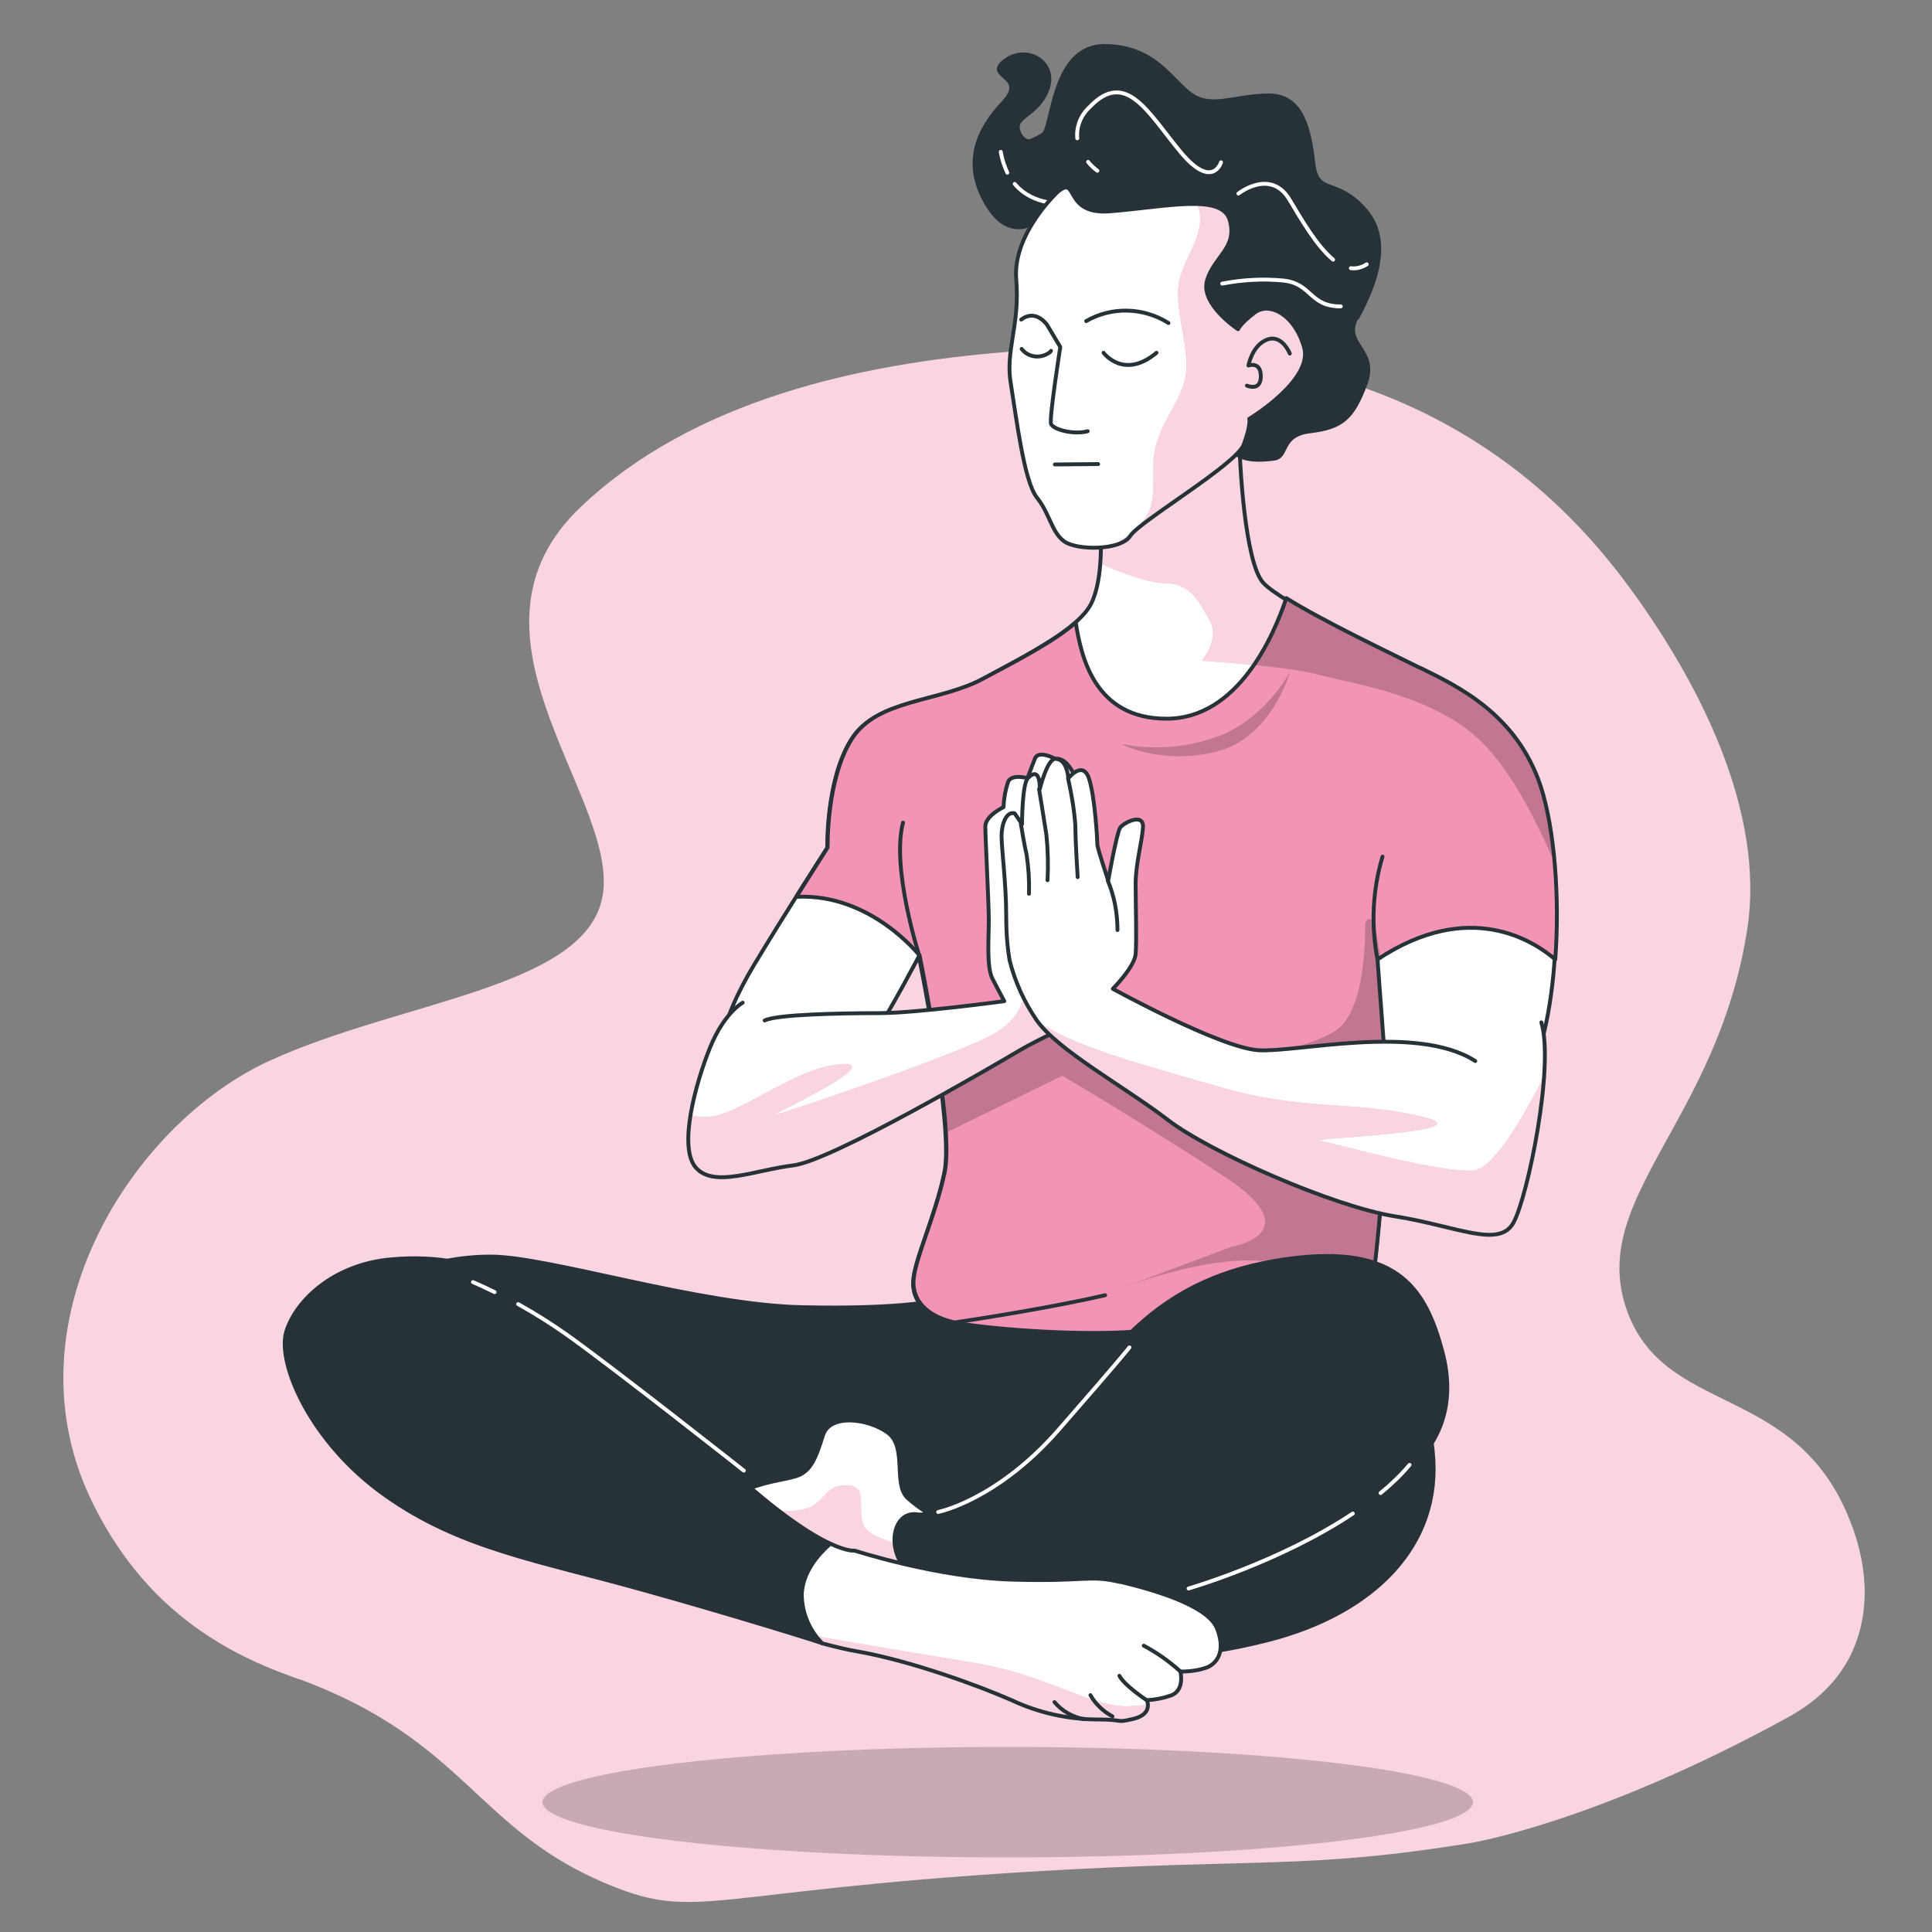 <?xml version="1.0" encoding="UTF-8"?>
<svg id="Layer_1" xmlns="http://www.w3.org/2000/svg" xmlns:xlink="http://www.w3.org/1999/xlink" version="1.1" viewBox="0 0 500 500">
  <rect x="0" y="0" width="500" height="500" fill="#808080" stroke="none"/>
  <!-- Generator: Adobe Illustrator 29.0.1, SVG Export Plug-In . SVG Version: 2.1.0 Build 192)  -->
  <defs>
    <style>
      .st0, .st1, .st2 {
        fill: none;
      }

      .st3 {
        opacity: .2;
      }

      .st3, .st4 {
        isolation: isolate;
      }

      .st5 {
        clip-path: url(#clippath-1);
      }

      .st6 {
        clip-path: url(#clippath-3);
      }

      .st7 {
        clip-path: url(#clippath-4);
      }

      .st8 {
        clip-path: url(#clippath-2);
      }

      .st9 {
        clip-path: url(#clippath-6);
      }

      .st10 {
        clip-path: url(#clippath-5);
      }

      .st11, .st4 {
        fill: #fff;
      }

      .st1, .st2, .st12 {
        stroke-linecap: round;
        stroke-linejoin: round;
      }

      .st1, .st12 {
        stroke: #263238;
      }

      .st13 {
        fill: #f194b5;
      }

      .st2 {
        stroke: #fff;
      }

      .st12 {
        fill: #263238;
      }

      .st14 {
        fill: #f9d4e1;
      }

      .st15 {
        display: none;
      }

      .st16 {
        clip-path: url(#clippath);
      }

      .st4 {
        opacity: .6;
      }
    </style>
    <clipPath id="clippath">
      <path class="st0" d="M284.8,137.7s.9,11.9-2.4,18.5c-3.3,6.6-16.6,13.3-28,19.5-11.4,6.2-27.5,5.2-34.1,15.7s-6.2,28-6.2,28c0,0-10.4,16.1-19,30.4-8.5,14.2-13.3,28.9-2.4,37,10.9,8,24.2-3.8,31.3-15.1,7.1-11.3,13.8-24.2,13.8-24.2,0,0,9.1,44.1,6.6,56-2.5,11.9-8.1,23.2-8.1,28.6s4.3,9,10.9,10.4,29.4,3.4,45.1,2.4c15.7-1,60.3-3.8,62.2-10,1.9-6.2,4.7-48.9,4.7-48.9,0,0,28,9.5,36.5-7.6,8.6-17.1,9-55.4,2.8-74.5-6.2-19.1-21.8-26.1-31.3-30.8s-35.6-17.1-40.3-22.3c-4.7-5.2-6.2-30.9-6.2-39.5s-.9-.5-10,6.2c-9,6.6-26.1,20.4-26.1,20.4Z"/>
    </clipPath>
    <clipPath id="clippath-1">
      <path class="st0" d="M367.4,172.8c-7.4-3.7-24.9-12-34.5-18-3.2,9.5-12.4,31.2-31,31.2s-22.1-16-23.5-24.9c-5.7,5-15.3,9.9-23.9,14.5-11.4,6.2-27.5,5.2-34.1,15.7-6.6,10.4-6.2,28-6.2,28,0,0-3.5,5.5-8.1,12.8,19.2-1,31.9,15.2,31.9,15.2,0,0,9,44.1,6.5,56-2.5,11.9-8.1,23.2-8.1,28.6s4.3,9,10.9,10.4,29.4,3.4,45.1,2.4c15.7-1,60.3-3.8,62.2-10,1.9-6.2,4.7-48.9,4.7-48.9l-2.8-37.5c23.8-15.8,40.5-4.7,46,0,1.2-16.1-.2-33.6-3.7-44.6-6.2-19-21.8-26.2-31.3-30.9Z"/>
    </clipPath>
    <clipPath id="clippath-2">
      <path class="st0" d="M192.2,259.5s-4.7,2.5-8.4,11.5c-3.7,9.1-8.4,25.9-3.7,31.2,4.7,5.3,15.3.6,25.2-.6,9.9-1.2,51.5-25.6,58.3-29.6,6.9-4.1,12.5-5.6,14.7-9.4s1.6-17.2,1.9-23.7c.3-6.6-1.2-35.9-1.2-35.9,0,0-2.2-7.2-5.9-6.6,0,0-4.4-2.5-5.3,0l-1.9,5s-4-1.2-5,.9c-.7,2.1-1.1,4.3-1.2,6.6,0,0-4.7,2.2-4.7,5s.9,19.7.9,24.3-.6,11.9.9,15c1.6,3.1,3.1,5.9,3.1,5.9,0,0-22.8,3.1-32.4,3.1s-26.5.3-29.6,1.9l-5.5-4.8Z"/>
    </clipPath>
    <clipPath id="clippath-3">
      <path class="st0" d="M381.8,274.6c-15-9.7-46.2-2.2-56.1-2.8-10-.6-37.7-15.9-37.7-15.9,0,0,5.6-5.6,5.9-9s0-12.8,0-18.1,1.6-10.6,1.9-14.6c.3-4-5-1.3-5.9,0s-3.1,13.7-3.1,13.7c0,0-2.8-8.4-2.8-9.3s-.6-12.5-2.2-17.2c-1.6-4.7-5.3,0-5.3,0-.3-2.8-1.3-5-3.4-5s-4,7.8-4,7.8c0-4.7-1.6-4.4-3.1-2.8-1.6,1.5-1.5,11.9-1.5,11.9l-1.9-2.8c-2.2-.6-3.4,2.8-3.4,5.9s1.2,12.5,1.2,20.3c0,4,.2,7.9.9,11.9,1.4,5.5,3.7,10.6,6.9,15.3,5.3,7.8,23.1,17.5,34,25.9,10.9,8.4,43,22.5,58.9,25,15.9,2.5,26.9,8.4,30.6,1.6,3.7-6.8,10.6-40.5,7.2-51.8l-16.9,10.3Z"/>
    </clipPath>
    <clipPath id="clippath-4">
      <path class="st0" d="M244.2,393.8c-3.4-1.6-6.6-3.7-9.4-6.2-3.7-3.7,0-13.1-5-16.8-5-3.7-15-5-16.8.6-1.8,5.7-3.1,9.4-6.9,10.6s-8.1,1.2-15,4.4-6.9,14.3-6.9,14.3c13.2,1.8,26.1,4.9,38.6,9.4,18.1,6.9,26.2,3.1,26.2,3.1,0,0,.7-12.6-4.9-19.4Z"/>
    </clipPath>
    <clipPath id="clippath-5">
      <path class="st0" d="M289.8,409.4c-8.1-1.9-8.7,0-28.1-.6-19.3-.6-40.5-7.5-40.5-7.5,0,0-1.8.3-6.3-1.8-3.2,2.8-7.1,7.3-7.4,13,0,4.8,1.9,9.4,5.3,12.8,3.4.9,6.6,1.7,9.7,2.2,13.7,2.5,30.6,8.7,39.3,12.5,7,3.3,14.7,5,22.5,5,6.9,0,4.2,1,9.2-.2s3.3-4.8,3.3-4.8c2.1-.1,4.2-.5,6.2-1.2,3.7-1.3,2.5-6.2,2.5-6.2,2.4,0,4.9-.3,7.2-1.2,3.8-2,3.8-6.2,2.2-10.1-2.5-5.9-16.8-10-24.9-11.9Z"/>
    </clipPath>
    <clipPath id="clippath-6">
      <path class="st0" d="M273.9,49.5s-11.9,10.9-10.9,22.8c1,11.9-2.9,18.5-1.4,27,1.4,8.6,3.4,25.2,6.7,29.4,3.4,4.2,3.8,9,7.1,11.4s14.7,2.4,17.1-1.4,27.5-18.5,29.4-23.7,1.4-6.6,1.4-6.6c0,0,16.6-10,14.2-18.5s-9-11.9-12.8-9c-3.8,2.9-4.3,4.3-4.3,4.3,0,0-9.9-6.5-8-12.7,1.9-6.2,7.8-8.3,5.9-15.4-1.9-7.1-16.1-3.6-31.2-2.4-11.9.9-8-9.5-13.3-5.1Z"/>
    </clipPath>
  </defs>
  <g id="freepik--background-simple--inject-2">
    <path class="st14" d="M77.4,434.6c-7-2.6-22.3-7.7-36.4-21.6-7-7-13.1-15.5-18-26.1-20.9-45.7,11.4-96.1,46.6-112.3,35.3-16.2,84.7-19,86.6-44.7s-40-66.6-5.7-98.9c28.9-27.3,71.4-36.8,109.9-39.9,64-5.2,122,7,161.5,61.2,17.5,23.9,35,57.4,30.3,88.1-7.6,49.5-40.9,69.5-31.4,98,9.5,28.5,43.8,19,58,55.2,5.1,12.8,5.1,25.5-.4,35.8-4.8,8.9-12.6,13.4-16.7,15.6-49.3,26.9-81.3,32-81.3,32-42.5,6.9-54.5,3.8-114.1,7.4-82.4,5.1-85.8,12.6-107.9,3.7-35.2-14.1-37.4-37.5-81.1-53.6Z"/>
  </g>
  <g id="freepik--Ground--inject-2" class="st15">
    <polygon class="st13" points="169.9 352.4 47.3 371.9 273.1 411 458 379 169.9 352.4"/>
  </g>
  <g id="freepik--Shadow--inject-2">
    <ellipse class="st3" cx="260.8" cy="466.4" rx="120.4" ry="14.3"/>
  </g>
  <g id="freepik--Character--inject-2">
    <path class="st12" d="M243,336.4s-8.7,2.5-35.5,1.9-65.5-13.1-80.5-13.1-31.2,5.6-37.4,18.1c-6.2,12.5-11.9,28.1,24.3,42.4,36.2,14.3,63.6,18.7,115.4,31.8,51.8,13.1,72.3,13.7,99.1,6.9,26.8-6.9,44.9-24.3,42.4-48.7s-8.1-39.3-21.2-43c-13.1-3.7-106.6,3.8-106.6,3.8Z"/>
    <path class="st11" d="M284.8,137.7s.9,11.9-2.4,18.5-16.6,13.3-28,19.5c-11.4,6.2-27.5,5.2-34.1,15.7-6.6,10.4-6.2,28-6.2,28,0,0-10.4,16.1-19,30.4-8.5,14.2-13.3,28.9-2.4,37s24.2-3.8,31.3-15.1c7.1-11.3,13.8-24.2,13.8-24.2,0,0,9.1,44.1,6.6,56-2.5,11.9-8.1,23.2-8.1,28.6s4.3,9,10.9,10.4c6.7,1.4,29.4,3.4,45.1,2.4,15.7-1,60.3-3.8,62.2-10,1.9-6.2,4.7-48.9,4.7-48.9,0,0,28,9.5,36.5-7.6,8.6-17.1,9-55.4,2.8-74.5-6.2-19.1-21.8-26.1-31.3-30.8s-35.6-17.1-40.3-22.3-6.2-30.9-6.2-39.5-.9-.5-10,6.2c-9,6.6-26.1,20.4-26.1,20.4Z"/>
    <g class="st16">
      <g>
        <path class="st13" d="M398.7,203.7c-6.2-19-21.8-26.1-31.3-30.8s-35.6-17.1-40.3-22.3-6.2-30.8-6.2-39.4-.9-.5-10,6.2c-9,6.6-26.1,20.4-26.1,20.4.2,2.7.2,5.4,0,8.1,5.4,2.3,12.5,5,16.5,5,6.9,0,9,4.9,11.8,9.7,2.7,4.9-2.1,10.4-2.1,10.4,0,0,22.2,1.4,29.8,3.5s27.7,4.9,40.2,15.3c9.9,8.2,16.7,23.3,21.2,33.1-.5-6.5-1.7-12.9-3.5-19.1Z"/>
        <path class="st4" d="M398.7,203.7c-6.2-19-21.8-26.1-31.3-30.8s-35.6-17.1-40.3-22.3-6.2-30.8-6.2-39.4-.9-.5-10,6.2c-9,6.6-26.1,20.4-26.1,20.4.2,2.7.2,5.4,0,8.1,5.4,2.3,12.5,5,16.5,5,6.9,0,9,4.9,11.8,9.7,2.7,4.9-2.1,10.4-2.1,10.4,0,0,22.2,1.4,29.8,3.5s27.7,4.9,40.2,15.3c9.9,8.2,16.7,23.3,21.2,33.1-.5-6.5-1.7-12.9-3.5-19.1Z"/>
      </g>
    </g>
    <path class="st1" d="M284.8,137.7s.9,11.9-2.4,18.5-16.6,13.3-28,19.5c-11.4,6.2-27.5,5.2-34.1,15.7-6.6,10.4-6.2,28-6.2,28,0,0-10.4,16.1-19,30.4-8.5,14.2-13.3,28.9-2.4,37s24.2-3.8,31.3-15.1c7.1-11.3,13.8-24.2,13.8-24.2,0,0,9.1,44.1,6.6,56-2.5,11.9-8.1,23.2-8.1,28.6s4.3,9,10.9,10.4c6.7,1.4,29.4,3.4,45.1,2.4,15.7-1,60.3-3.8,62.2-10,1.9-6.2,4.7-48.9,4.7-48.9,0,0,28,9.5,36.5-7.6,8.6-17.1,9-55.4,2.8-74.5-6.2-19.1-21.8-26.1-31.3-30.8s-35.6-17.1-40.3-22.3-6.2-30.9-6.2-39.5-.9-.5-10,6.2c-9,6.6-26.1,20.4-26.1,20.4Z"/>
    <path class="st12" d="M351.3,82.2c3.8-7.1,9.5-19.5,1.9-28-7.6-8.5-12.3-3.4-13.3-11.9-1-8.5-2.8-17.6-11.4-17.6s-14.7,3.4-19.9,0-9.5-12.8-22.8-12.8-13.3,20.4-15.7,22.8c-1.2.8-2.5,1.5-3.9,1.9-1-.2-1.8-.9-2.3-1.9-2.4-4.7,4.3-4.3,7.1-11.4s-5.2-11.9-10.9-7.6c-5.7,4.3,6.2,3.8-.5,10.9s-10.4,15.7-4.3,26.1c6.1,10.5,13.3,4.3,13.3,4.3,1.4-.9,2.7,4.4,15.3,6.7,12,2.2,20.3-1.7,21.2,11.6s12.8,20.6,16.1,22.5-5.2,12.3-3.4,17.1c1.9,4.7,8.1,4.3,11.9,3.8s1.4-6.2,9.5-7.1c8.1-1,10.9-3.4,14.2-12.3,3.3-9-6.1-10-2.3-17.2Z"/>
    <path class="st2" d="M349.6,69.4c1.4.2,2.9-.2,4.1-1"/>
    <path class="st2" d="M320.5,50.1s8.4-6.7,13.3,1.7c3,5,6.9,11.8,11.2,15.4"/>
    <path class="st2" d="M316.3,73.4c5.2-1,10.5-1.3,15.8-.8,7.5.8,6.7,6.7,14.9,6.7"/>
    <path class="st2" d="M281.6,41.9c.7.9,1.5,1.6,2.4,2.3"/>
    <path class="st2" d="M316,42s-2.2,7.3-10.5-2.7-14.1-21.5-23.5-11.6c-2.3,2.1-3.5,5.1-3.2,8.1"/>
    <path class="st2" d="M260.7,44.7c-.8-1.7-1.4-3.5-1.7-5.4"/>
    <path class="st2" d="M275.6,52.6s-8,.9-13-5"/>
    <path class="st13" d="M367.4,172.8c-7.4-3.7-24.9-12-34.5-18-3.2,9.5-12.4,31.2-31,31.2s-22.1-16-23.5-24.9c-5.7,5-15.3,9.9-23.9,14.5-11.4,6.2-27.5,5.2-34.1,15.7s-6.2,28-6.2,28c0,0-3.5,5.5-8.1,12.8,19.2-1,31.9,15.2,31.9,15.2,0,0,9,44.1,6.5,56-2.5,11.9-8.1,23.2-8.1,28.6s4.3,9,10.9,10.4c6.7,1.4,29.4,3.4,45.1,2.4,15.7-1,60.3-3.8,62.2-10,1.9-6.2,4.7-48.9,4.7-48.9l-2.8-37.5c23.8-15.8,40.5-4.7,46,0,1.2-16.1-.2-33.6-3.7-44.6-6.2-19-21.8-26.2-31.3-30.9Z"/>
    <g class="st5">
      <g>
        <path class="st3" d="M398.7,203.7c-6.2-19-21.8-26.1-31.3-30.8s-35.6-17.1-40.3-22.3-6.2-30.8-6.2-39.4-.9-.5-10,6.2c-9,6.6-26.1,20.4-26.1,20.4.2,2.7.2,5.4,0,8.1,5.4,2.3,12.5,5,16.5,5,6.9,0,9,4.9,11.8,9.7,2.7,4.9-2.1,10.4-2.1,10.4,0,0,22.2,1.4,29.8,3.5s27.7,4.9,40.2,15.3c9.9,8.2,16.7,23.3,21.2,33.1-.5-6.5-1.7-12.9-3.5-19.1Z"/>
        <path class="st3" d="M333.9,173.8s-6.9,13.2-20.2,17.3c-7.6,2.5-15.7,3-23.5,1.4,0,0,9.7,5.5,24.3,2.1s19.4-20.8,19.4-20.8Z"/>
        <path class="st3" d="M353.3,239s.7,22.2-7.6,27.7c-8.3,5.5-34.7,10.4-45.1,7.6-10.4-2.8-20.2-17.3-29.8-14.6-9.7,2.8-26.4,20.8-26.4,20.8l.7,12.5,29.8-14.6s20.2,11.8,42.3,26.3c22.1,14.6,1.4,18,1.4,18l-27.7,10.4s18-6.9,31.9-6.9,4.9,2.8,4.9,2.8h26.3l.6,5.5,5-33.9-1.4-40.9s-1.4-27.7-4.9-20.8Z"/>
      </g>
    </g>
    <path class="st1" d="M367.4,172.8c-7.4-3.7-24.9-12-34.5-18-3.2,9.5-12.4,31.2-31,31.2s-22.1-16-23.5-24.9c-5.7,5-15.3,9.9-23.9,14.5-11.4,6.2-27.5,5.2-34.1,15.7s-6.2,28-6.2,28c0,0-3.5,5.5-8.1,12.8,19.2-1,31.9,15.2,31.9,15.2,0,0,9,44.1,6.5,56-2.5,11.9-8.1,23.2-8.1,28.6s4.3,9,10.9,10.4c6.7,1.4,29.4,3.4,45.1,2.4,15.7-1,60.3-3.8,62.2-10,1.9-6.2,4.7-48.9,4.7-48.9l-2.8-37.5c23.8-15.8,40.5-4.7,46,0,1.2-16.1-.2-33.6-3.7-44.6-6.2-19-21.8-26.2-31.3-30.9Z"/>
    <path class="st1" d="M237.9,247.3s-7.3-22.6-4.2-34.4"/>
    <path class="st1" d="M356.5,248.3c-1.7-8.8-1.3-18,1.3-26.6"/>
    <path class="st1" d="M247.4,342.2s23.1-3.4,38.6-7"/>
    <path class="st11" d="M192.2,259.5s-4.7,2.5-8.4,11.5c-3.7,9.1-8.4,25.9-3.7,31.2,4.7,5.3,15.3.6,25.2-.6,9.9-1.2,51.5-25.6,58.3-29.6,6.9-4.1,12.5-5.6,14.7-9.4s1.6-17.2,1.9-23.7c.3-6.6-1.2-35.9-1.2-35.9,0,0-2.2-7.2-5.9-6.6,0,0-4.4-2.5-5.3,0l-1.9,5s-4-1.2-5,.9c-.7,2.1-1.1,4.3-1.2,6.6,0,0-4.7,2.2-4.7,5s.9,19.7.9,24.3-.6,11.9.9,15c1.6,3.1,3.1,5.9,3.1,5.9,0,0-22.8,3.1-32.4,3.1s-26.5.3-29.6,1.9"/>
    <g class="st8">
      <g>
        <path class="st13" d="M278.2,262.5c1.1-1.9,1.5-6.2,1.7-10.9l-15,3.3s1.5,6.9-6.9,12.2c-8.4,5.3-54.1,20.6-57.1,21.3-3,.8,29-13.7,16.8-13-12.2.8-26.7,13.7-35.1,13.7-1.3,0-2.7-.2-4-.6-.9,5.7-.9,11,1.4,13.4,4.7,5.3,15.3.6,25.2-.6,9.9-1.2,51.5-25.6,58.3-29.6,6.9-4.1,12.4-5.6,14.6-9.3Z"/>
        <path class="st4" d="M278.2,262.5c1.1-1.9,1.5-6.2,1.7-10.9l-15,3.3s1.5,6.9-6.9,12.2c-8.4,5.3-54.1,20.6-57.1,21.3-3,.8,29-13.7,16.8-13-12.2.8-26.7,13.7-35.1,13.7-1.3,0-2.7-.2-4-.6-.9,5.7-.9,11,1.4,13.4,4.7,5.3,15.3.6,25.2-.6,9.9-1.2,51.5-25.6,58.3-29.6,6.9-4.1,12.4-5.6,14.6-9.3Z"/>
      </g>
    </g>
    <path class="st1" d="M192.2,259.5s-4.7,2.5-8.4,11.5c-3.7,9.1-8.4,25.9-3.7,31.2,4.7,5.3,15.3.6,25.2-.6,9.9-1.2,51.5-25.6,58.3-29.6,6.9-4.1,12.5-5.6,14.7-9.4s1.6-17.2,1.9-23.7c.3-6.6-1.2-35.9-1.2-35.9,0,0-2.2-7.2-5.9-6.6,0,0-4.4-2.5-5.3,0l-1.9,5s-4-1.2-5,.9c-.7,2.1-1.1,4.3-1.2,6.6,0,0-4.7,2.2-4.7,5s.9,19.7.9,24.3-.6,11.9.9,15c1.6,3.1,3.1,5.9,3.1,5.9,0,0-22.8,3.1-32.4,3.1s-26.5.3-29.6,1.9"/>
    <path class="st11" d="M381.8,274.6c-15-9.7-46.2-2.2-56.1-2.8s-37.7-15.9-37.7-15.9c0,0,5.6-5.6,5.9-9s0-12.8,0-18.1,1.6-10.6,1.9-14.6c.3-4-5-1.3-5.9,0s-3.1,13.7-3.1,13.7c0,0-2.8-8.4-2.8-9.3s-.6-12.5-2.2-17.2-5.3,0-5.3,0c-.3-2.8-1.3-5-3.4-5s-4,7.8-4,7.8c0-4.7-1.6-4.4-3.1-2.8s-1.5,11.9-1.5,11.9l-1.9-2.8c-2.2-.6-3.4,2.8-3.4,5.9s1.2,12.5,1.2,20.3c0,4,.2,7.9.9,11.9,1.4,5.5,3.7,10.6,6.9,15.3,5.3,7.8,23.1,17.5,34,25.9,10.9,8.4,43,22.5,58.9,25,15.9,2.5,26.9,8.4,30.6,1.6,3.7-6.8,10.6-40.5,7.2-51.8"/>
    <g class="st6">
      <g>
        <path class="st13" d="M360.9,314.6c15.9,2.5,26.9,8.4,30.6,1.6,2.7-4.9,6.8-23.1,7.9-37.3-3.2,6.3-11.9,22.8-17.5,23.9-6.9,1.4-36.8-6.9-40.2-7.6-3.5-.7,43.7-2.1,26.4-6.2-17.3-4.2-30.5-1.4-52.1-7.6-21.6-6.2-39-10.8-48-17.5,5.3,7.8,23.1,17.5,34,25.9,10.9,8.4,43.1,22.5,59,25Z"/>
        <path class="st4" d="M360.9,314.6c15.9,2.5,26.9,8.4,30.6,1.6,2.7-4.9,6.8-23.1,7.9-37.3-3.2,6.3-11.9,22.8-17.5,23.9-6.9,1.4-36.8-6.9-40.2-7.6-3.5-.7,43.7-2.1,26.4-6.2-17.3-4.2-30.5-1.4-52.1-7.6-21.6-6.2-39-10.8-48-17.5,5.3,7.8,23.1,17.5,34,25.9,10.9,8.4,43.1,22.5,59,25Z"/>
      </g>
    </g>
    <path class="st1" d="M381.8,274.6c-15-9.7-46.2-2.2-56.1-2.8s-37.7-15.9-37.7-15.9c0,0,5.6-5.6,5.9-9s0-12.8,0-18.1,1.6-10.6,1.9-14.6c.3-4-5-1.3-5.9,0s-3.1,13.7-3.1,13.7c0,0-2.8-8.4-2.8-9.3s-.6-12.5-2.2-17.2-5.3,0-5.3,0c-.3-2.8-1.3-5-3.4-5s-4,7.8-4,7.8c0-4.7-1.6-4.4-3.1-2.8s-1.5,11.9-1.5,11.9l-1.9-2.8c-2.2-.6-3.4,2.8-3.4,5.9s1.2,12.5,1.2,20.3c0,4,.2,7.9.9,11.9,1.4,5.5,3.7,10.6,6.9,15.3,5.3,7.8,23.1,17.5,34,25.9,10.9,8.4,43,22.5,58.9,25,15.9,2.5,26.9,8.4,30.6,1.6,3.7-6.8,10.6-40.5,7.2-51.8"/>
    <path class="st1" d="M286.7,227.9c1.7,4.1,2.5,8.4,2.5,12.8"/>
    <path class="st1" d="M276.4,201.4c.9,4,1.6,8.1,1.9,12.2,0,4.1.6,13.4.6,13.4"/>
    <path class="st1" d="M268.9,204.2s1.2,7.2,1.9,11.8c.4,3.9.5,7.9.3,11.8"/>
    <path class="st1" d="M264.2,213.2s.9,5.6,1.5,8.1c.5,3.3.7,6.6.6,10"/>
    <path class="st11" d="M244.2,393.8c-3.4-1.6-6.6-3.7-9.4-6.2-3.7-3.7,0-13.1-5-16.8s-15-5-16.8.6c-1.8,5.7-3.1,9.4-6.9,10.6s-8.1,1.2-15,4.4-6.9,14.3-6.9,14.3c13.2,1.8,26.1,4.9,38.6,9.4,18.1,6.9,26.2,3.1,26.2,3.1,0,0,.7-12.6-4.9-19.4Z"/>
    <g class="st7">
      <g>
        <path class="st13" d="M236.7,400.4s-10.7-1.5-13-5.3,1.5-10.7-4.6-10.7-5.3,4.6-10.7,6.1-13.7-.8-9.9,3.8c3.8,4.6,19.1,13.7,28.2,15.2,9.1,1.5,16-3.8,9.9-9.1Z"/>
        <path class="st4" d="M236.7,400.4s-10.7-1.5-13-5.3,1.5-10.7-4.6-10.7-5.3,4.6-10.7,6.1-13.7-.8-9.9,3.8c3.8,4.6,19.1,13.7,28.2,15.2,9.1,1.5,16-3.8,9.9-9.1Z"/>
      </g>
    </g>
    <path class="st1" d="M244.2,393.8c-3.4-1.6-6.6-3.7-9.4-6.2-3.7-3.7,0-13.1-5-16.8s-15-5-16.8.6c-1.8,5.7-3.1,9.4-6.9,10.6s-8.1,1.2-15,4.4-6.9,14.3-6.9,14.3c13.2,1.8,26.1,4.9,38.6,9.4,18.1,6.9,26.2,3.1,26.2,3.1,0,0,.7-12.6-4.9-19.4Z"/>
    <path class="st12" d="M290.6,412.2c9.5-2.4,18.8-5.6,27.8-9.3,11.9-4.8,24-9.6,35.5-15.4,17.5-8.7,23.7-21.8,19.3-38-4.4-16.2-11.8-28.7-43.7-23.1-31.8,5.6-41.9,24.8-55.4,39.3-16.7,17.9-30.5,27.1-36.8,26.2-7.2-1-8.7,12.5,1.2,17.5,16.1,8.1,34.5,7.1,52,2.8Z"/>
    <path class="st2" d="M242.8,391.3s15.2-3,31.2-21.3c16-18.3,18.3-21.3,18.3-21.3"/>
    <path class="st2" d="M357.3,386.4c2.7-2.2,5.2-4.6,7.5-7.3"/>
    <path class="st2" d="M307.6,411.1s23.6-6.8,42.5-19.4"/>
    <path class="st12" d="M118.3,326.7c-5.5-1.1-11.2-1.3-16.8-.8-15,1.2-24.9,10.6-27.4,18.7s6.2,28.7,25.6,42.4c19.3,13.7,39.3,16.8,66.1,24.3,23.8,6.6,48.7,14.4,47,14-3.4-3.4-5.3-8-5.3-12.8.4-5.7,4.2-10.2,7.4-13-5-2.3-13.3-7.6-26.2-19.4-20.7-19-41.8-38.1-54.1-46.9"/>
    <path class="st2" d="M128,334.4c-3.5-1.7-5.6-2.6-5.6-2.6"/>
    <path class="st2" d="M192.5,380.6s-32.8-25.9-45.7-35.1c-4.1-2.9-8.4-5.6-12.7-8"/>
    <path class="st11" d="M289.8,409.4c-8.1-1.9-8.7,0-28.1-.6-19.3-.6-40.5-7.5-40.5-7.5,0,0-1.8.3-6.3-1.8-3.2,2.8-7.1,7.3-7.4,13,0,4.8,1.9,9.4,5.3,12.8,3.4.9,6.6,1.7,9.7,2.2,13.7,2.5,30.6,8.7,39.3,12.5,7,3.3,14.7,5,22.5,5,6.9,0,4.2,1,9.2-.2,5-1.3,3.3-4.8,3.3-4.8,2.1-.1,4.2-.5,6.2-1.2,3.7-1.3,2.5-6.2,2.5-6.2,2.4,0,4.9-.3,7.2-1.2,3.8-2,3.8-6.2,2.2-10.1-2.5-5.9-16.8-10-24.9-11.9Z"/>
    <g class="st10">
      <g>
        <path class="st13" d="M293.4,444.7c3.1-.8,3.6-2.4,3.6-3.6-1.8.3-3.6.4-5.3.5-9.9,0-21.3-8.4-40.4-11.4-10.4-1.7-27-4.5-39.9-6.7.5.6,1,1.2,1.5,1.8,3.4.9,6.6,1.7,9.7,2.2,13.7,2.5,30.6,8.7,39.3,12.5,7,3.3,14.7,5,22.5,5,6.9,0,4.2,1,9.2-.3Z"/>
        <path class="st4" d="M293.4,444.7c3.1-.8,3.6-2.4,3.6-3.6-1.8.3-3.6.4-5.3.5-9.9,0-21.3-8.4-40.4-11.4-10.4-1.7-27-4.5-39.9-6.7.5.6,1,1.2,1.5,1.8,3.4.9,6.6,1.7,9.7,2.2,13.7,2.5,30.6,8.7,39.3,12.5,7,3.3,14.7,5,22.5,5,6.9,0,4.2,1,9.2-.3Z"/>
      </g>
    </g>
    <path class="st1" d="M289.8,409.4c-8.1-1.9-8.7,0-28.1-.6-19.3-.6-40.5-7.5-40.5-7.5,0,0-1.8.3-6.3-1.8-3.2,2.8-7.1,7.3-7.4,13,0,4.8,1.9,9.4,5.3,12.8,3.4.9,6.6,1.7,9.7,2.2,13.7,2.5,30.6,8.7,39.3,12.5,7,3.3,14.7,5,22.5,5,6.9,0,4.2,1,9.2-.2,5-1.3,3.3-4.8,3.3-4.8,2.1-.1,4.2-.5,6.2-1.2,3.7-1.3,2.5-6.2,2.5-6.2,2.4,0,4.9-.3,7.2-1.2,3.8-2,3.8-6.2,2.2-10.1-2.5-5.9-16.8-10-24.9-11.9Z"/>
    <path class="st1" d="M305.4,432.5c-2.9-2.6-6-4.8-9.4-6.6"/>
    <path class="st1" d="M296.6,439.9s-5.6-3.7-6.9-6.2"/>
    <path class="st1" d="M287.9,444.2c-2.4-1.3-4.4-3.2-5.7-5.5"/>
    <path class="st1" d="M280.4,444.9c-2.9-.6-5.6-2.1-7.5-4.4"/>
    <path class="st11" d="M273.9,49.5s-11.9,10.9-10.9,22.8c1,11.9-2.9,18.5-1.4,27,1.4,8.6,3.4,25.2,6.7,29.4,3.4,4.2,3.8,9,7.1,11.4,3.3,2.4,14.7,2.4,17.1-1.4s27.5-18.5,29.4-23.7,1.4-6.6,1.4-6.6c0,0,16.6-10,14.2-18.5s-9-11.9-12.8-9c-3.8,2.9-4.3,4.3-4.3,4.3,0,0-9.9-6.5-8-12.7s7.8-8.3,5.9-15.4c-1.9-7.1-16.1-3.6-31.2-2.4-11.9.9-8-9.5-13.3-5.1Z"/>
    <g class="st9">
      <g>
        <path class="st13" d="M337.5,89.8c-2.4-8.5-9-11.9-12.8-9-3.8,2.9-4.3,4.3-4.3,4.3,0,0-9.9-6.5-8-12.7s7.8-8.3,5.9-15.4-11.3-14.8-26.4-13.7c-3.5.3-6,.5-8,.9,6.3-.5,17.2-.5,22.9,4.7,8.4,7.6.7,15.3-1.4,22.9-2.1,7.6,2.8,18,1.4,25.7-1.4,7.6-8.3,13.2-8.3,22.9s.7,13.2-8.4,19.4l-1.8,1.3c1.6-.3,3-1.1,4-2.4,2.4-3.8,27.5-18.5,29.4-23.7s1.4-6.6,1.4-6.6c0,0,16.7-10,14.3-18.5Z"/>
        <path class="st4" d="M337.5,89.8c-2.4-8.5-9-11.9-12.8-9-3.8,2.9-4.3,4.3-4.3,4.3,0,0-9.9-6.5-8-12.7s7.8-8.3,5.9-15.4-11.3-14.8-26.4-13.7c-3.5.3-6,.5-8,.9,6.3-.5,17.2-.5,22.9,4.7,8.4,7.6.7,15.3-1.4,22.9-2.1,7.6,2.8,18,1.4,25.7-1.4,7.6-8.3,13.2-8.3,22.9s.7,13.2-8.4,19.4l-1.8,1.3c1.6-.3,3-1.1,4-2.4,2.4-3.8,27.5-18.5,29.4-23.7s1.4-6.6,1.4-6.6c0,0,16.7-10,14.3-18.5Z"/>
      </g>
    </g>
    <path class="st1" d="M273.9,49.5s-11.9,10.9-10.9,22.8c1,11.9-2.9,18.5-1.4,27,1.4,8.6,3.4,25.2,6.7,29.4,3.4,4.2,3.8,9,7.1,11.4,3.3,2.4,14.7,2.4,17.1-1.4s27.5-18.5,29.4-23.7,1.4-6.6,1.4-6.6c0,0,16.6-10,14.2-18.5s-9-11.9-12.8-9c-3.8,2.9-4.3,4.3-4.3,4.3,0,0-9.9-6.5-8-12.7s7.8-8.3,5.9-15.4c-1.9-7.1-16.1-3.6-31.2-2.4-11.9.9-8-9.5-13.3-5.1Z"/>
    <path class="st1" d="M285.6,91.3s5.2,7.1,13.7,0"/>
    <path class="st1" d="M264.4,90.3c1.7,2.2,4.8,2.6,7.1,1,.2-.1.4-.3.5-.5"/>
    <path class="st1" d="M281.5,111.6c-3.8,1-9-.5-9.5-1.9s2.4-19.9,2.4-19.9l-3.4-5.7s-2.9-4.3-6.7-1.4"/>
    <line class="st1" x1="273" y1="120.2" x2="284.2" y2="120.1"/>
    <path class="st1" d="M302.4,83.6c-6.5-4.1-14.7-4.3-21.3-.5"/>
    <path class="st1" d="M333.8,91.5s-2-5.1-5.9-3.6-4.8,6.7-4.8,6.7c0,0,3.2-1.2,3.2,2.8s-3.6,2.4-3.6,2.4"/>
  </g>
</svg>